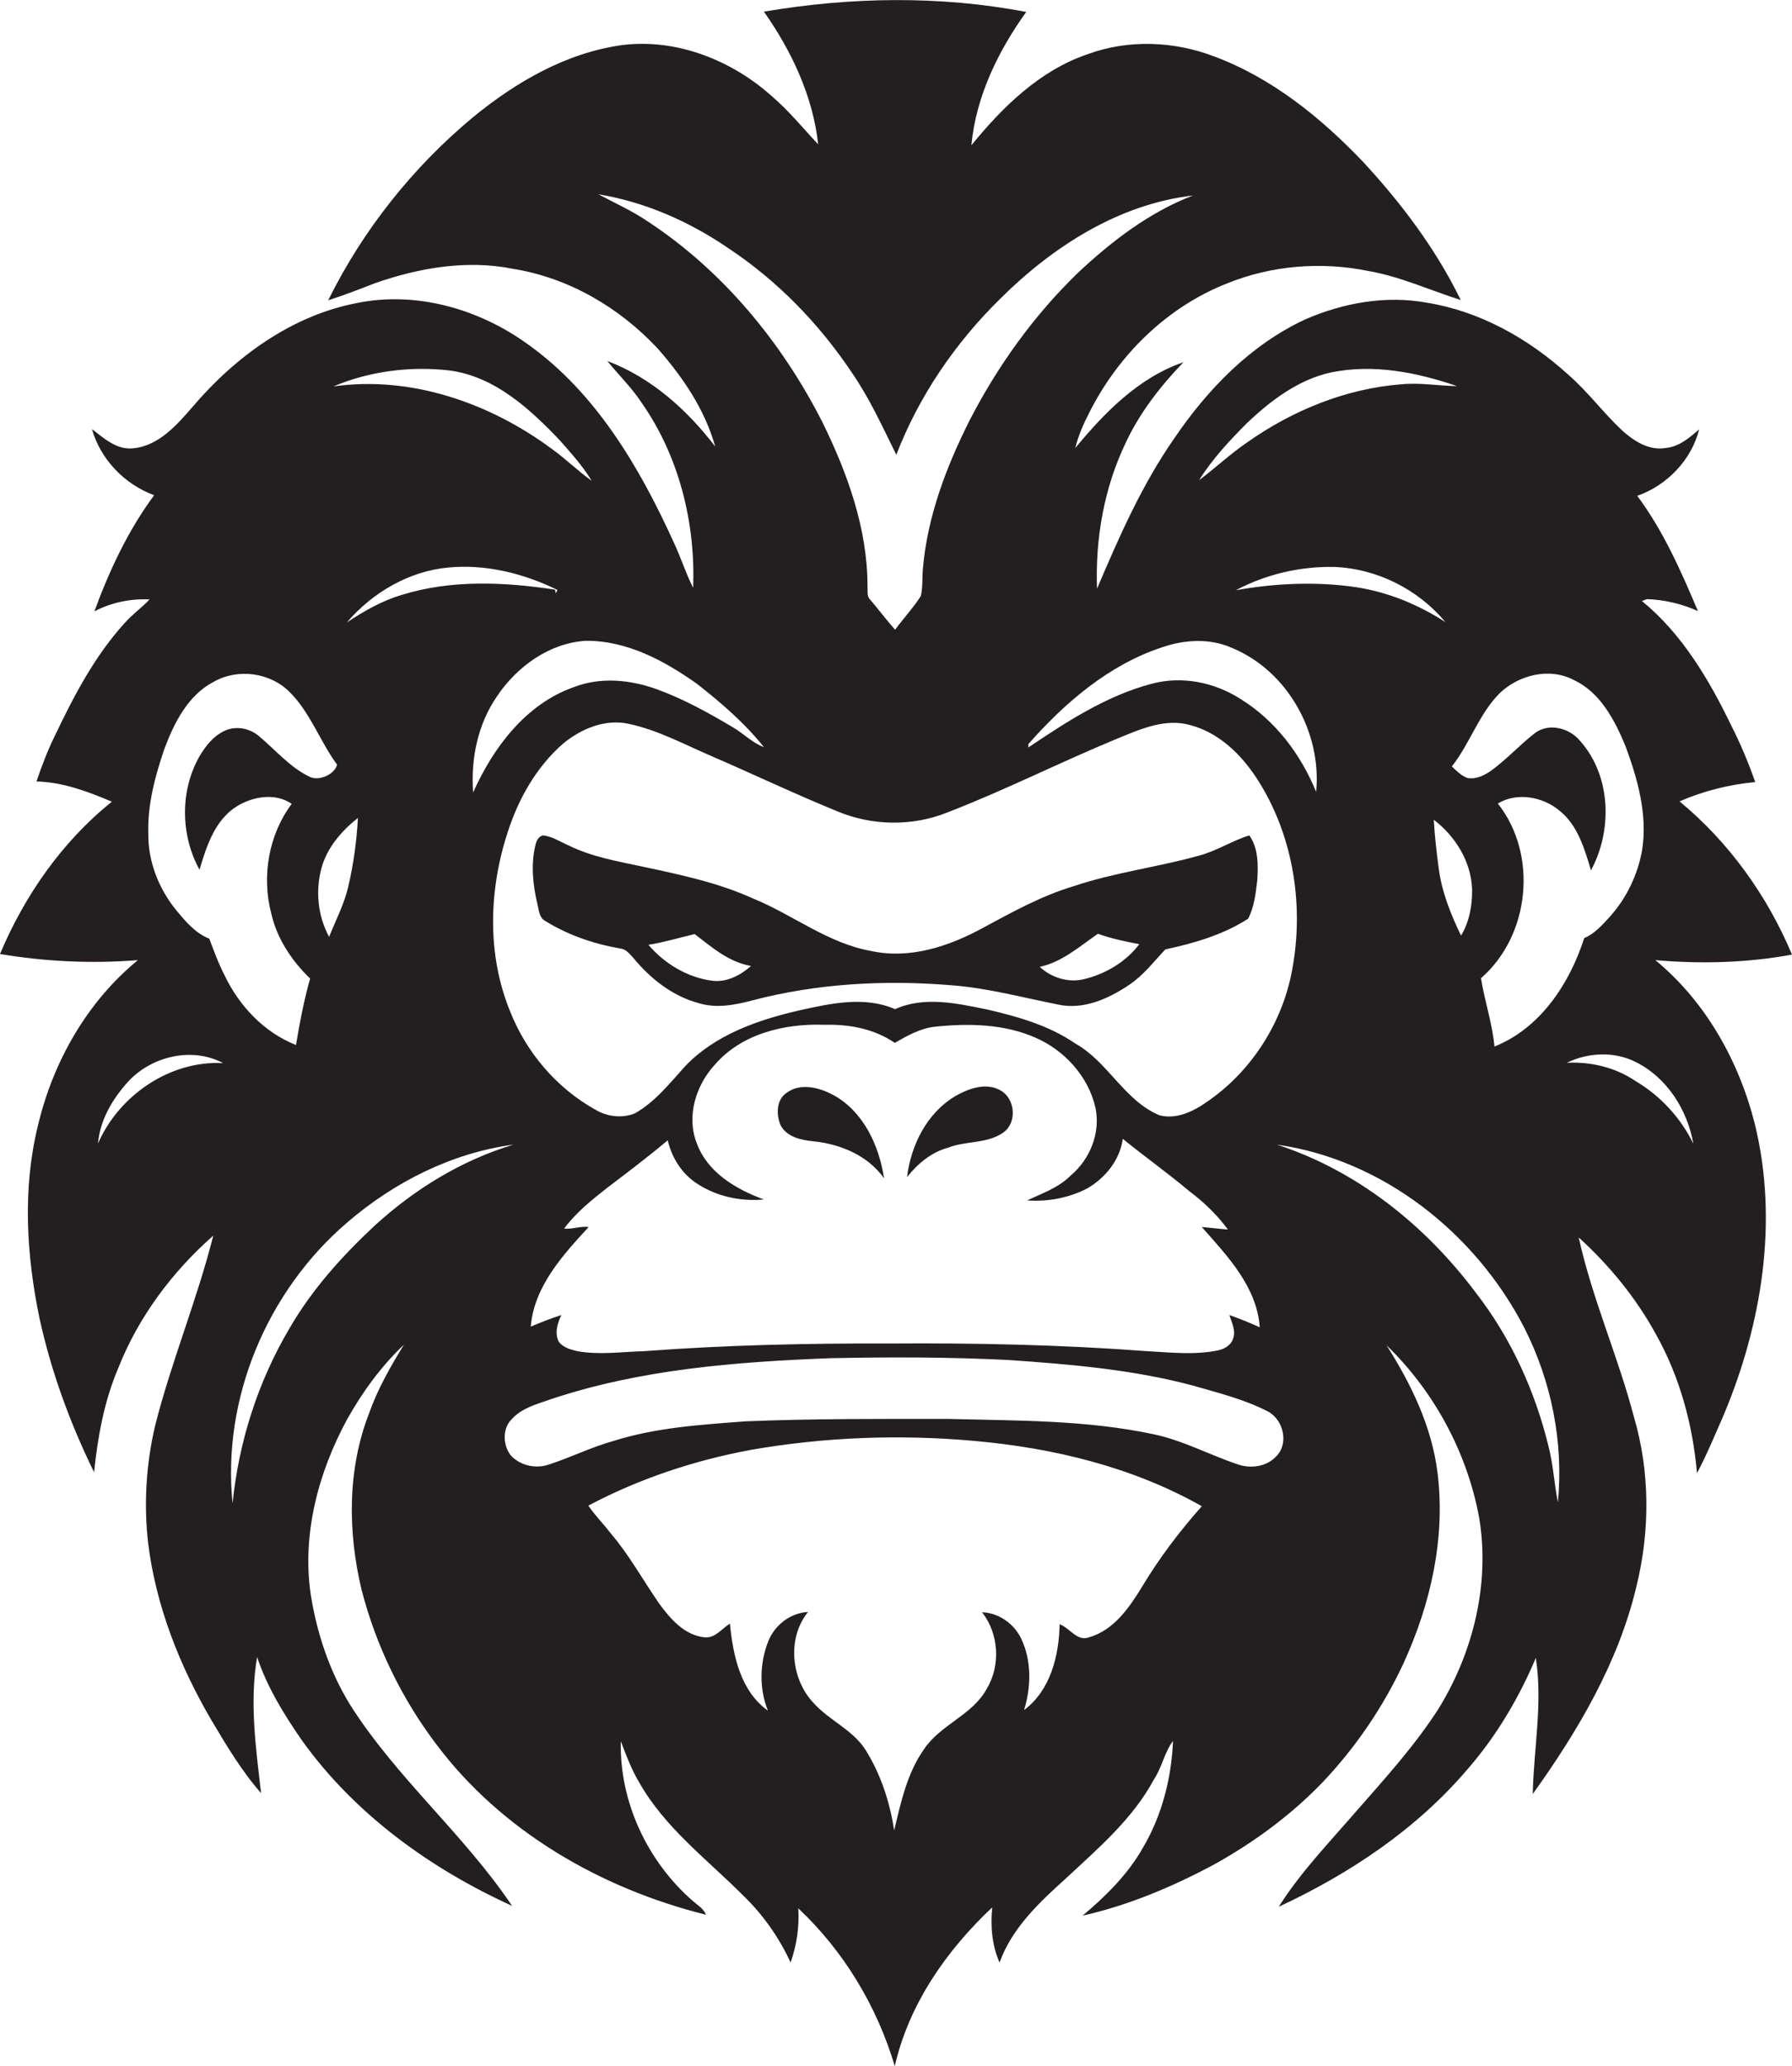 <?xml version="1.0" encoding="utf-8"?>
<!-- Generator: Adobe Illustrator 19.2.0, SVG Export Plug-In . SVG Version: 6.00 Build 0)  -->
<svg version="1.1" id="Layer_1" xmlns="http://www.w3.org/2000/svg" xmlns:xlink="http://www.w3.org/1999/xlink" x="0px" y="0px"
	 viewBox="0 0 584.8 674.1" enable-background="new 0 0 584.8 674.1" xml:space="preserve">
<g>
	<path fill="#231F20" d="M540.2,313.3c14.9,1.3,29.9,0.9,44.6-1.8c-8.1-19.3-20.6-36.7-36.7-50c7.8-3.4,16.2-5.5,24.7-6.3
		c-2.2-6.3-4.8-12.5-7.8-18.4c-7.3-15.1-16.1-30-29.2-40.7c0.4-0.1,1.2-0.4,1.6-0.6c5.7,0.2,11.4,1.5,16.7,3.9
		c-5.5-13-11.3-26.2-19.8-37.6c9.7-3.4,17.7-11.7,20.2-21.7c-3.2,2.8-6.6,5.7-11,6.1c-5.4,0.9-10.3-2.3-14.1-5.7
		c-6.2-5.8-11.3-12.8-17.8-18.4c-12.8-11.6-28.6-20.5-45.8-23.3c-13.4-2.5-27.4,0-39.8,5.4c-17.9,8.3-32,22.9-42.9,39
		c-10.5,15.1-17.9,32-25.1,48.9c-0.6-16.4,2.3-32.9,9.4-47.7c4.6-9.8,11.3-18.4,18.8-26.2c-14.6,5-25.7,16.4-35.3,28
		c1-4.1,2.7-7.9,4.6-11.6c9.4-18.7,25.3-34.4,44.9-42.1c14.5-5.9,30.7-7.2,46-4.1c10.5,1.8,20.2,6.3,30.3,9.5
		c-8.1-16.6-19.3-31.5-31.8-45C431,38.3,415,25.4,396.2,18.4c-13.1-5-28-5.6-41.3-0.7C339.3,23,327.2,34.9,317,47.4
		c1.5-15.9,8.7-30.7,17.9-43.5c-28.2-5.4-57.3-4.9-85.6-0.1c9,12.8,16,27.6,17.7,43.3c-4.9-5.2-9.5-10.9-15-15.6
		c-13.1-11.8-31.1-19-48.9-16.8c-18.3,2.5-34.8,12.1-48.8,23.6c-19.6,16.3-35.9,36.8-47.2,59.7c5.2-1.7,10.2-3.6,15.3-5.6
		c14.3-5,29.9-7.7,44.9-4.7c18.2,2.9,34.8,12.6,47.3,26c8.2,9.3,15.4,19.9,18.8,32c-9.2-12-20.9-22.5-35.2-27.9
		c3.6,4.5,7.9,8.6,11.1,13.5c12.3,17.5,17.7,39.3,16.9,60.5c-2.5-4.9-4.1-10.2-6.5-15.2c-11.1-24.3-25.3-48.5-47.5-64.3
		c-15.9-11.5-36.4-17.4-55.8-13.4c-21.3,4.1-39.7,17.6-53.5,33.8c-5.2,6-11.2,12.9-19.6,13.6C38,146.8,33.9,143,30,140
		c2.8,9.9,10.6,18,20.3,21.6c-8.5,11.5-14.6,24.5-19.5,37.9c5.5-2.9,11.8-4.2,18-3.9c-2.6,2.8-5.8,5-8.2,7.8
		c-9.8,10.8-16.6,23.9-22.8,36.9c-2.3,4.7-4.2,9.7-5.9,14.7c8.6,0.2,16.8,3.3,24.6,6.6C20.2,274.7,8,292.3,0,311.3
		c14.8,2.5,30,3.2,45,2c-16.6,13.6-27.7,33.2-32.6,53.9c-5.1,20.7-3.8,42.3,0.5,63c3.8,17.4,10,34.3,17.8,50.2
		c1.2-11.6,3.3-23.2,7.9-34c6.6-16.7,17.6-31.4,31-43.2c-5.3,21-13.7,41.1-19,62.1c-2.9,12.4-3.7,25.2-2.3,37.9
		c2.5,20.7,10.3,40.4,20.8,58.3c4.9,8.2,9.8,16.5,16.1,23.6c-1.7-14.7-3.8-29.7-1.3-44.4c3.3,9.9,8.8,18.8,14.7,27.3
		c17.2,24,41.9,41.8,68.5,53.9c-15.7-23.4-37.8-41.8-52.9-65.7c-6.7-10.9-10.8-23.3-12.8-35.9c-2.9-19.7,2.5-39.9,11.9-57.2
		c5-8.9,11.1-17.3,18.5-24.3c-4.4,7.2-8.6,14.5-11.4,22.5c-7.1,18.3-6.9,38.7-2.4,57.5c4.7,18.2,13.1,35.5,24.4,50.4
		c21.3,28.4,53.8,47.1,88,55.6c-0.8-2-2.7-3.1-4.2-4.4c-14.9-12.9-24.1-32.5-23.6-52.2c1.8,4.7,3.5,9.3,6.1,13.6
		c8.3,14.6,21.9,24.8,33.5,36.4c6.6,6.3,12,13.9,15.8,22.2c2-5.7,2.9-11.7,2.5-17.7c14.9,14,25.7,32,31.5,51.5
		c4.6-20.2,16.9-37.8,31.8-51.8c-0.6,6.1-0.1,12.4,2.4,18c4-11.2,13-19.7,21.7-27.5c10.5-9.8,21.8-19.4,28.7-32.3
		c2.6-3.9,3.4-8.8,6.2-12.5c-0.5,12.1-3.6,24.3-9.8,34.8c-4.9,8.7-12.1,15.8-19.7,22.2c15.1-3.4,29.5-9.5,43.1-16.8
		c12.9-7.2,24.9-16,35.2-26.7c10.8-11.4,19.8-24.6,26.4-38.8c8.9-19.4,13.8-41,11.1-62.4c-1.9-15-8.6-28.8-16.6-41.4
		c15.5,15,26.3,35,30.2,56.2c3.6,21.5-1.9,43.9-13.2,62.3c-7.7,12-17.3,22.6-26.7,33.3c-8.8,10.2-18.3,20-25.5,31.4
		c23.2-10.8,45.1-25.4,61.8-45.1c9.3-10.7,16.6-23.1,22.1-36.1c2.3,14.8-0.7,29.6-1,44.4c14.7-20.5,27.9-42.8,33.8-67.6
		c4.5-18.2,4.5-37.5-0.8-55.5c-5.2-19.8-13.6-38.5-18-58.5c10,9.1,18.7,19.7,25.2,31.6c7.8,13.9,12,29.5,13.4,45.3
		c3.3-6.2,6-12.8,8.8-19.2c12.4-29.6,17.8-63.1,10.1-94.6C567.5,346.2,556.6,326.8,540.2,313.3z M513.6,221.9
		c8.6,4,13.3,13,16.8,21.4c4,10.8,7.3,22.4,5.5,34c-1.4,8.1-5.1,15.8-10.6,21.9c-2.4,2.6-4.9,5.5-8.3,6.9
		c-4.8,14.9-14.3,29.4-29.3,35.4c-0.7-7.6-3.2-14.8-4.4-22.3c16-13.9,18.7-40.3,5.5-57c6.3-3.8,14.7-2.2,20.1,2.3
		c6,4.8,8.2,12.5,10.3,19.5c7.1-13.1,6.6-31-3.7-42.4c-3.4-4-9.8-5.7-14.3-2.6c-5.3,4-9.7,9.1-15.2,12.9c-2,1.3-4.5,2.4-7,2
		c-2.1-0.7-3.6-2.3-5.2-3.8c5.9-7.5,8.8-17,15.5-23.8C495.6,220.2,505.7,217.7,513.6,221.9z M480.4,290.2c0.1,5.2-0.9,10.6-3.6,15.1
		c-3.4-7-6.3-14.3-7.3-22c-0.7-5.3-1.3-10.5-1.6-15.8C475,272.9,480.1,281.2,480.4,290.2z M442.5,191.6c-13-1.9-26.3-1.3-39.2,1
		c9.8-5.2,20.9-7.8,32-7.6c14,0.5,27.5,7.3,36.4,18C462.9,197.3,453,193.2,442.5,191.6z M407,138c7.8-7.4,16.8-14.2,27.5-16.5
		c13.8-2.8,27.9,0,41,4.5c-6.1-0.1-12.1-1.2-18.2-0.6c-18.2,1.4-35.7,8.6-50.5,19.1c-5.4,3.7-10.3,8.3-15.5,12.2
		C395.6,149.8,401.3,143.7,407,138z M379.3,211.2c7.3-2.5,15.5-3,22.7,0.2c18.2,7.5,29.4,27.7,27.5,47c-5-12.3-13.4-23.4-24.8-30.4
		c-8.5-5.4-19-7.5-28.8-4.9c-14.8,3.9-27.8,12.4-40.3,20.8c0-0.3,0-0.9,0-1.1C347.5,229.3,361.9,216.9,379.3,211.2z M402.3,437.1
		c-0.8,2.1-3,3.2-5.1,3.6c-7.6,1.5-15.3,0.6-22.9,0.2c-27.9-2.1-56-2.7-84-2.5c-26.7-0.1-53.5,0.5-80.1,2.5
		c-7.3,0.2-14.6,1.3-21.8,0c-2.2-0.5-4.6-1.2-6-3c-1.5-2.8-0.5-6.1,0.8-8.8c-3.4,1.1-6.7,2.4-10,3.8c1.1-13.1,10.4-23.3,18.9-32.5
		c-2.7-0.4-5.3,0.8-8,0.5c3.9-5.3,9.1-9.4,14.3-13.5c6.6-5,13.2-10,19.5-15.3c1.4,5.9,4.8,11.2,10,14.4c6.3,4,14,5.6,21.4,4.9
		c-9.1-3.3-18.4-8.8-21.9-18.3c-3.5-8.8-0.3-19,5.9-25.7c8.8-10.2,23-13.5,35.9-13c8-0.2,16.1,1.3,22.8,5.9
		c4.2-2.4,8.4-4.8,13.3-5.3c10.9-1.1,22.4-0.9,32.6,3.6c9.5,4.1,17.3,12.7,19.6,22.9c1.7,8.2-1.8,16.8-8.1,22.1
		c-4,4-9.3,5.8-14.2,8.1c6.7,0.5,13.6-0.8,19.6-3.9c5.9-3.4,10.7-9.3,11.6-16.2c7.1,5.8,14.6,11.1,21.6,17
		c4.8,3.6,9.2,7.8,12.7,12.6c-2.8-0.2-5.7-0.6-8.5-0.8c8.3,9.4,18,19.5,18.9,32.7c-3.3-1.5-6.6-2.8-9.9-4
		C401.9,431.5,403.5,434.3,402.3,437.1z M393.8,359.6c-4.4,3.1-10,5.8-15.5,4.3c-11.4-4.8-16.7-17.4-27.4-23.4
		c-8.6-5.9-18.8-8.8-28.8-11.1c-9.8-2-20.5-4.4-30-0.1c-10.1-4.4-21.4-1.8-31.7,0.5c-13.3,3.1-27,7.9-36.7,18
		c-5.1,5.6-9.8,11.7-16.5,15.5c-4.2,1.7-9.1,1.1-12.9-1.2c-12.6-7-22.5-18.6-27.8-32c-7.6-18.5-7-39.5-0.9-58.3
		c3.5-11,9.4-21.5,18.1-29.1c5.9-4.9,13.8-8.2,21.5-6.5c9.4,2,17.9,6.6,26.7,10.4c13.9,6,27.5,12.5,41.5,18.2
		c11.3,4.7,24.4,4.9,35.8,0.3c18.9-7.3,37-16.5,55.7-24.2c7.3-3,15.4-6.6,23.5-4.3c9.2,2.4,16.5,9.4,21.6,17.2
		c12.3,18.8,15.9,42.7,11.3,64.6C417.8,334.8,407.9,350,393.8,359.6z M211.3,72.2c-5-3.4-10.6-5.9-16-8.8
		c15.2,2.5,29.7,8.9,42.4,17.6c16,10.6,29.6,24.6,40.3,40.6c5.8,8.4,10,17.7,14.5,26.8c7.4-19.2,19.3-36.6,34-51
		c17-16.9,38.6-30.8,62.8-33.6c-14.1,5.4-26.4,14.8-37.4,25.1c-14.5,14-26.4,30.6-35.6,48.5c-7.5,15-13.6,31-15.1,47.9
		c-0.3,3,0,6.2-0.7,9.2c-2.5,3.9-5.7,7.3-8.4,11c-2.8-3.2-5.4-6.6-8.1-9.8c-1.2-1.1-0.8-2.9-0.9-4.4c0-18.9-6.6-37.1-14.9-53.9
		C254.9,111.4,235.7,88.2,211.3,72.2z M227.4,223.1c7.9,6.2,15.6,12.8,21.9,20.7c-3.8-1.4-6.6-4.4-10-6.4c-7.9-4.7-16-9.2-24.7-12.4
		c-8.7-3.2-18.5-4.2-27.3-0.8c-15.7,5.5-26.4,19.8-32.9,34.4c-0.8-11,1.5-22.3,7.8-31.4c6.5-9.7,17.1-17.4,29-18.1
		C204.6,209,216.8,215.6,227.4,223.1z M113.2,203.1c8.3-9.7,20.2-16.7,33-17.9c12.3-1.2,24.7,1.9,35.7,7.3c-0.1,0.3-0.4,0.8-0.5,1.1
		l-0.3-1.2c-16.5-2.5-33.8-3.3-49.9,1.7C124.7,196,118.8,199.4,113.2,203.1z M116.8,266.9c-0.4,7.5-1.4,14.9-3.1,22.2
		c-1.3,5.8-4.1,11.1-6.3,16.6c-3.7-6.8-4.5-15-2.5-22.4C106.7,276.6,111.5,271.1,116.8,266.9z M146.8,120.9
		c14.7,2,26.1,12.5,35.9,22.8c3.7,4.2,7.5,8.4,10.4,13.2c-4.5-3.2-8.5-7.2-13-10.4c-20.2-15-46-24-71.3-20.4
		C120.6,121.1,134,119.4,146.8,120.9z M32,373.1c0.6-7.5,4.6-14.3,9.5-19.8c7.5-8.5,21-11.9,31.3-6.4C55.4,346,38.8,357.5,32,373.1z
		 M68.3,306.3c-4.6-1.8-7.8-5.7-10.8-9.3c-5.7-7-9.2-15.9-9.1-24.9c-0.3-9.5,2.2-18.8,5.2-27.6c3.2-8.6,7.7-17.6,16.1-22
		c7.9-4.5,18.5-3.1,24.9,3.4c6.7,6.7,9.8,16,15.4,23.6c-0.7,3.1-5.8,5.5-8.9,4c-6.5-3.1-11.2-8.8-16.6-13.3
		c-2.8-2.4-6.8-3.3-10.3-2.1c-4.1,1.5-7,5.1-9.1,8.7c-6.4,11.2-6.2,25.7,0,37c2.3-7.7,5-16.2,12.2-20.7c5.2-3.2,12.5-4.5,17.9-0.8
		c-7.6,10.2-9.9,23.8-6.6,36.1c1.9,8.1,6.7,15.2,12.6,20.9c-2,7.1-3.4,14.4-4.6,21.7c-10.4-4.1-18.5-12.7-23.3-22.7
		C71.3,314.4,69.8,310.3,68.3,306.3z M122.2,400c-10.6,9.9-20.4,20.8-27.7,33.4c-10.3,17.4-16.6,37.1-18.6,57.2
		c-3.5-34.3,11.3-69.3,37.3-91.6c15.3-13.2,34.2-22.8,54.4-25.5C150.6,378.6,135.2,388.1,122.2,400z M372.8,517.6
		c-4.2,6.9-9.3,14.4-17.5,16.7c-3.8,1.4-6.2-3.1-9.5-4.3c-0.2,10.3-3,21.6-11.6,28c2.3-7.5,2.5-16-0.9-23.2
		c-2.3-4.9-7.3-8.5-12.8-8.7c5.5,7.1,6.1,17.3,1.5,25c-4.7,8.6-15,11.6-20.4,19.6c-5.6,7.9-7.6,17.4-9.8,26.6
		c-1.4-9.3-4.4-18.4-9.4-26.4c-4.2-6.5-11.8-9.5-16.9-15.2c-7.4-7.8-8.7-21.2-1.8-29.7c-5.8,0.3-10.9,4.3-13,9.6
		c-2.8,7.1-3,15.4-0.1,22.6c-9-6.4-11.4-18.1-12.4-28.4c-2.6,1.6-4.7,4.7-8.1,4.5c-6.7-0.6-11.4-6.1-15.1-11.2
		c-5.3-7.7-9.8-15.9-15.9-23c-2.3-3-5-5.7-7.1-8.8c16.6-8.8,34.7-14.8,53.1-18.2c24.1-4.2,48.7-5.1,73-2.9
		c25.7,2.3,51.5,8.5,74.1,21.3C385,499.6,378.4,508.3,372.8,517.6z M416.4,475.3c-3.2,3.4-8.4,4-12.6,2.5
		c-9.2-3.1-17.8-7.8-27.4-9.8c-22.1-4.7-44.7-4.4-67.2-5c-22,0-44-0.1-66,0.8c-14.4,1.1-29.1,2-43,6.4c-7.2,2-14,5.4-21.1,7.7
		c-4.3,1.5-9.5,0.3-12.5-3.1c-2.5-3.3-2.7-8.7,0.4-11.7c3.3-3.7,8.2-4.9,12.7-6.5c29.3-9.8,60.4-12.2,91.1-13.4
		c19.5-0.4,39.1-0.4,58.6,0.6c20.1,1.4,40.3,3.1,59.8,8.3c8.3,2.4,16.9,4.5,24.6,8.5C418.9,463.3,420.7,471.2,416.4,475.3z
		 M508.4,490.2c-1.2-6-1.5-12.1-3-18c-4.4-18.2-12.3-35.6-23.8-50.4c-16.4-21.9-38.7-39.8-64.9-48.3c34.6,4.9,64.8,28.9,80.7,59.7
		C506.3,450.7,510.3,470.7,508.4,490.2z M533.8,352.8c-6.6-4.5-14.6-6.4-22.5-6c7-3.4,15.6-3.8,22.6-0.2
		c10.2,5.1,16.8,15.7,18.7,26.6C548.5,364.8,541.9,357.6,533.8,352.8z"/>
	<path fill="#231F20" d="M391.3,279.2c-13.6,3.8-27.7,5.5-41,10c-10.4,3.1-19.9,8.4-29.4,13.5c-11.1,6.1-24,10.4-36.7,7.6
		c-14-2.5-25.3-11.7-38.2-17c-11.4-5.2-23.6-7.8-35.8-10.4c-8.3-1.8-16.9-3.2-24.6-7c-2.8-1.2-5.4-3-8.4-3.3
		c-1.5,0.3-2.2,1.9-2.5,3.3c-1.5,6.3-0.8,12.9,0.7,19.2c0.5,1.9,0.5,4.3,2.5,5.4c7.4,4.6,15.8,7.5,24.5,9c1.9,0.2,3.1,1.8,4.3,3.1
		c5.5,6.7,12.7,12.4,21.2,14.7c5.7,1.8,11.7,0.7,17.4-0.8c21.2-5.6,43.4-6.8,65.2-5c11.8,0.9,23.2,4,34.8,6.3
		c8.3,1.8,16.5-1.9,23.3-6.5c4.6-3.1,7.9-7.5,11.7-11.5c9.4-2,18.9-4.8,27-10c2-3.8,2.5-8.3,3-12.6c0.3-4.9,0.4-10.4-2.6-14.6
		C401.9,274.4,397,277.7,391.3,279.2z M232.2,320c-8-1.1-15.4-5.6-20.6-11.7c5.1-0.8,10-2.3,15.1-3.5c5.6,4.3,11.2,9.2,18.4,10.4
		C241.6,318.3,237,320.7,232.2,320z M353.8,319.5c-5.2,1.3-10.7-0.5-14.5-4c7.4-1.6,13-6.7,19-10.8c4.4,1.6,8.9,2.5,13.5,3.4
		C367.4,313.9,360.8,317.8,353.8,319.5z"/>
	<path fill="#231F20" d="M272.1,357.4c-4.6-2.5-10.8-4.2-15.4-0.8c-3.4,2.3-3.4,7.1-2,10.5c2,3.9,6.6,4.9,10.6,5.3
		c8.9,0.9,17.9,4.6,23.2,12.1C286.9,373.8,281.8,362.8,272.1,357.4z"/>
	<path fill="#231F20" d="M326.5,355.8c-4.8-2.7-10.4-0.6-14.8,1.9c-9.2,5.5-14.4,15.9-15.7,26.4c3.5-4.4,7.9-8.1,13.4-9.6
		c5.8-2.3,12.8-1.2,18.1-5C332,366.2,331.3,358.5,326.5,355.8z"/>
</g>
</svg>
